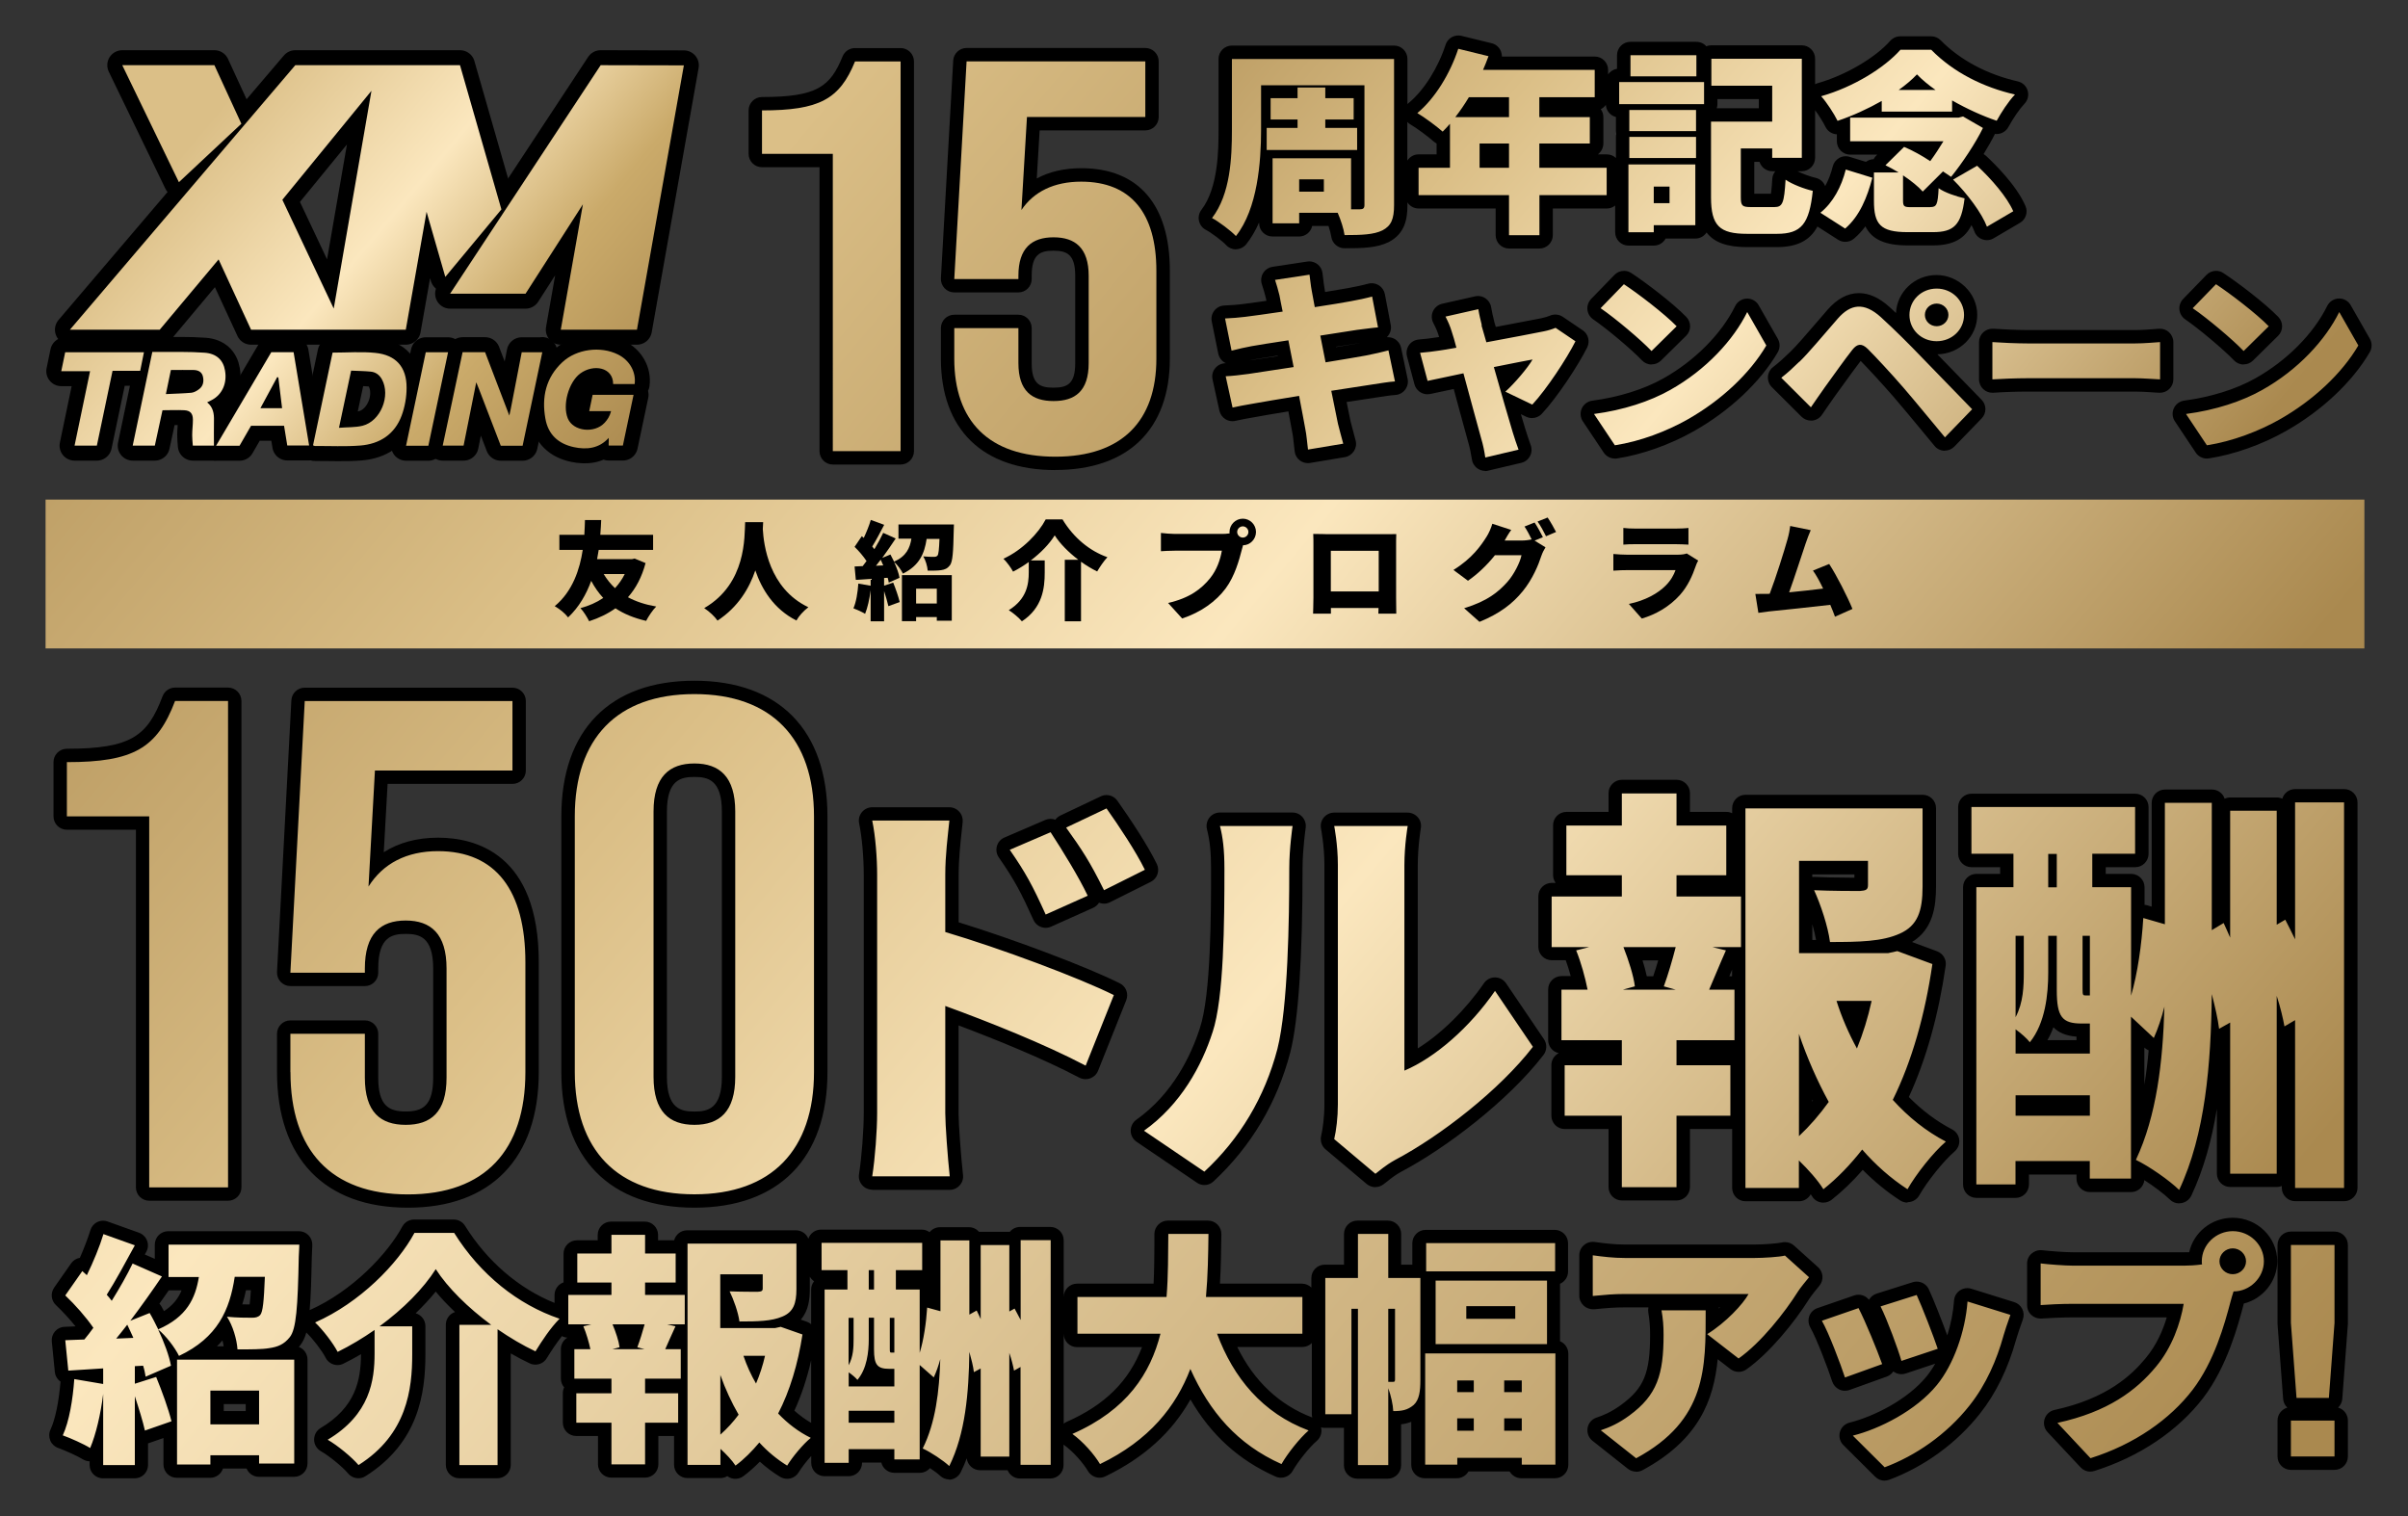 <?xml version="1.0" encoding="UTF-8"?><svg id="_レイヤー_3" xmlns="http://www.w3.org/2000/svg" xmlns:xlink="http://www.w3.org/1999/xlink" viewBox="0 0 270 170"><rect x="0" y="0" width="270" height="170" fill="#333333" stroke="none"/><defs><style>.cls-1{fill:url(#_名称未設定グラデーション_40-9);}.cls-2{fill:url(#_名称未設定グラデーション_10-4);}.cls-3{fill:url(#_名称未設定グラデーション_40-6);}.cls-4{fill:url(#_名称未設定グラデーション_2);}.cls-5{fill:url(#_名称未設定グラデーション_40-2);}.cls-6{fill:url(#_名称未設定グラデーション_77-3);}.cls-7{fill:url(#_名称未設定グラデーション_40-7);}.cls-8{fill:url(#_名称未設定グラデーション_40);}.cls-9{fill:url(#_名称未設定グラデーション_99);}.cls-10{fill:url(#_名称未設定グラデーション_40-10);}.cls-11{fill:url(#_名称未設定グラデーション_40-5);}.cls-12{fill:url(#_名称未設定グラデーション_10-5);}.cls-13{fill:url(#_名称未設定グラデーション_10-6);}.cls-14{fill:url(#_名称未設定グラデーション_77-2);}.cls-15{fill:url(#_名称未設定グラデーション_40-8);}.cls-16{fill:url(#_名称未設定グラデーション_10-7);}.cls-17{fill:url(#_名称未設定グラデーション_10-3);}.cls-18{fill:url(#_名称未設定グラデーション_10-8);}.cls-19{fill:url(#_名称未設定グラデーション_40-4);}.cls-20{fill:url(#_名称未設定グラデーション_10);}.cls-21{fill:none;stroke:#000;stroke-linejoin:round;stroke-width:3.36px;}.cls-22{fill:url(#_名称未設定グラデーション_40-3);}.cls-23{fill:url(#_名称未設定グラデーション_10-9);}.cls-24{fill:url(#_名称未設定グラデーション_111);}.cls-25{fill:url(#_名称未設定グラデーション_77);}.cls-26{fill:url(#_名称未設定グラデーション_10-2);}</style><linearGradient id="_名称未設定グラデーション_77" x1="-112.62" y1="-143.51" x2="487.84" y2="360.34" gradientUnits="userSpaceOnUse"><stop offset=".23" stop-color="#aa894f"/><stop offset=".34" stop-color="#dbbf87"/><stop offset=".42" stop-color="#fbe7be"/><stop offset=".54" stop-color="#aa894f"/></linearGradient><linearGradient id="_名称未設定グラデーション_2" x1="-2.48" y1="460.29" x2="74.77" y2="466.52" gradientTransform="translate(0 -420.22)" gradientUnits="userSpaceOnUse"><stop offset="0" stop-color="#d5e3ec"/><stop offset=".45" stop-color="#000"/><stop offset=".69" stop-color="#c7cacf"/></linearGradient><linearGradient id="_名称未設定グラデーション_10" x1="-2.4" y1="459.42" x2="74.84" y2="465.65" gradientTransform="translate(0 -420.22)" gradientUnits="userSpaceOnUse"><stop offset="0" stop-color="#d5e3ec"/><stop offset=".45" stop-color="#fff"/><stop offset=".69" stop-color="#c7cacf"/></linearGradient><linearGradient id="_名称未設定グラデーション_10-2" x1="-2.58" y1="461.67" x2="74.66" y2="467.9" xlink:href="#_名称未設定グラデーション_10"/><linearGradient id="_名称未設定グラデーション_10-3" x1="-2.71" y1="463.24" x2="74.54" y2="469.47" xlink:href="#_名称未設定グラデーション_10"/><linearGradient id="_名称未設定グラデーション_10-4" x1="-2.65" y1="462.44" x2="74.6" y2="468.67" xlink:href="#_名称未設定グラデーション_10"/><linearGradient id="_名称未設定グラデーション_10-5" x1="-2.75" y1="463.75" x2="74.49" y2="469.98" xlink:href="#_名称未設定グラデーション_10"/><linearGradient id="_名称未設定グラデーション_10-6" x1="-2.52" y1="460.9" x2="74.72" y2="467.13" xlink:href="#_名称未設定グラデーション_10"/><linearGradient id="_名称未設定グラデーション_10-7" x1="-.22" y1="432.3" x2="77.03" y2="438.53" xlink:href="#_名称未設定グラデーション_10"/><linearGradient id="_名称未設定グラデーション_10-8" x1="-.83" y1="439.9" x2="76.42" y2="446.13" xlink:href="#_名称未設定グラデーション_10"/><linearGradient id="_名称未設定グラデーション_10-9" x1="-.57" y1="436.7" x2="76.67" y2="442.93" xlink:href="#_名称未設定グラデーション_10"/><linearGradient id="_名称未設定グラデーション_40" x1=".61" y1="419.11" x2="83.13" y2="488.35" gradientTransform="translate(0 -420.22)" gradientUnits="userSpaceOnUse"><stop offset=".25" stop-color="#dbbf87"/><stop offset=".46" stop-color="#fbe7be"/><stop offset=".62" stop-color="#caaa6a"/><stop offset=".82" stop-color="#aa894f"/></linearGradient><linearGradient id="_名称未設定グラデーション_40-2" x1="5.14" y1="413.71" x2="87.65" y2="482.95" xlink:href="#_名称未設定グラデーション_40"/><linearGradient id="_名称未設定グラデーション_40-3" x1="-6.01" y1="427" x2="76.5" y2="496.24" xlink:href="#_名称未設定グラデーション_40"/><linearGradient id="_名称未設定グラデーション_40-4" x1="-14.24" y1="436.8" x2="68.28" y2="506.04" xlink:href="#_名称未設定グラデーション_40"/><linearGradient id="_名称未設定グラデーション_40-5" x1="-10.42" y1="432.24" x2="72.1" y2="501.49" xlink:href="#_名称未設定グラデーション_40"/><linearGradient id="_名称未設定グラデーション_40-6" x1="-17.16" y1="440.28" x2="65.36" y2="509.52" xlink:href="#_名称未設定グラデーション_40"/><linearGradient id="_名称未設定グラデーション_40-7" x1="-2.44" y1="422.74" x2="80.08" y2="491.98" xlink:href="#_名称未設定グラデーション_40"/><linearGradient id="_名称未設定グラデーション_40-8" x1="2.09" y1="417.35" x2="84.61" y2="486.59" xlink:href="#_名称未設定グラデーション_40"/><linearGradient id="_名称未設定グラデーション_40-9" x1="1.18" y1="418.42" x2="83.7" y2="487.66" xlink:href="#_名称未設定グラデーション_40"/><linearGradient id="_名称未設定グラデーション_40-10" x1="16.16" y1="400.57" x2="98.68" y2="469.81" xlink:href="#_名称未設定グラデーション_40"/><linearGradient id="_名称未設定グラデーション_77-2" x1="53.38" y1="-82.88" x2="389.95" y2="199.54" xlink:href="#_名称未設定グラデーション_77"/><linearGradient id="_名称未設定グラデーション_99" x1="44.2" y1="-27.24" x2="201.05" y2="104.38" gradientUnits="userSpaceOnUse"><stop offset=".3" stop-color="#dbbf87"/><stop offset=".77" stop-color="#aa894f"/></linearGradient><linearGradient id="_名称未設定グラデーション_111" x1="-109.07" y1="-54.03" x2="485" y2="444.46" gradientUnits="userSpaceOnUse"><stop offset=".06" stop-color="#aa894f"/><stop offset=".17" stop-color="#dbbf87"/><stop offset=".29" stop-color="#fbe7be"/><stop offset=".54" stop-color="#aa894f"/></linearGradient><linearGradient id="_名称未設定グラデーション_77-3" x1="-131.1" y1="-115.74" x2="516.25" y2="427.46" xlink:href="#_名称未設定グラデーション_77"/></defs><rect class="cls-25" x="5.11" y="56.02" width="260" height="16.69"/><path d="M72.39,63.12c-.42,1.58-1.09,2.85-1.98,3.85.89.48,1.94.83,3.17,1.04-.38.37-.89,1.13-1.13,1.61-1.35-.31-2.49-.78-3.44-1.41-.86.61-1.84,1.09-2.95,1.45-.22-.44-.63-1.11-.98-1.47.95-.25,1.81-.63,2.56-1.14-.52-.56-.97-1.2-1.35-1.92-.54,1.49-1.35,2.93-2.59,4.1-.36-.47-.9-.91-1.5-1.26,2.04-1.69,2.82-4.2,3.14-6.31h-2.62v-1.69h2.8c.05-.69.05-1.27.07-1.66h1.82c-.02.43-.04,1.01-.1,1.66h5.92v1.69h-6.1c-.06.34-.11.68-.18,1.04h3.9l.31-.07,1.2.5ZM67.69,64.37c.35.59.77,1.11,1.27,1.58.43-.47.8-.99,1.09-1.58h-2.36Z"/><path d="M85.57,58.54c-.01.23-.02.49-.04.79.1,1.72.67,6.65,5.11,8.76-.56.42-1.08,1.01-1.34,1.49-2.55-1.29-3.89-3.52-4.61-5.62-.68,2.01-1.93,4.12-4.24,5.63-.31-.45-.87-.99-1.49-1.4,4.77-2.77,4.5-8.07,4.59-9.64h2.01Z"/><path d="M106.96,58.82s-.01.41-.02.6c-.05,2.48-.12,3.57-.43,3.97-.28.36-.57.48-.98.54-.34.06-.91.06-1.51.06-.04-.5-.23-1.17-.5-1.6.48.05.95.05,1.19.05.17,0,.29-.02.4-.13.13-.16.18-.68.23-1.88h-1.44c-.24,1.63-.81,2.99-2.66,3.89-.19-.41-.63-1.01-.99-1.31.29.63.53,1.29.61,1.78l-1.21.54c-.02-.17-.06-.35-.12-.54l-.4.02v.86l1.02-.34c.28.69.59,1.58.73,2.18l-1.27.46c-.1-.46-.29-1.09-.48-1.69v3.39h-1.51v-3.5c-.12.99-.35,2-.62,2.66-.3-.19-.95-.49-1.31-.62.31-.69.48-1.77.55-2.77l1.38.24v-.77l-1.66.11-.14-1.5.91-.04c.14-.18.29-.37.43-.57-.35-.53-.87-1.14-1.34-1.59l.81-1.2.22.2c.31-.66.61-1.41.79-2.02l1.5.55c-.44.84-.92,1.76-1.34,2.43.08.1.17.2.24.3.38-.63.73-1.27.99-1.83l1.4.63c-.46.69-.98,1.46-1.51,2.18l.92-.38c.14.25.28.53.41.8,1.37-.61,1.77-1.52,1.94-2.58h-1.45v-1.59h6.24ZM99.04,63.41c-.1-.22-.19-.44-.29-.65-.18.24-.36.47-.53.68l.81-.04ZM101.13,64.49h5.59v5.11h-1.68v-.41h-2.32v.46h-1.59v-5.16ZM102.72,66.01v1.66h2.32v-1.66h-2.32Z"/><path d="M119.14,58.25c1.25,2.06,3.04,3.53,5.03,4.23-.44.47-.83,1.07-1.15,1.6-.61-.3-1.22-.67-1.81-1.09v6.68h-1.82v-6.9h1.52c-1.1-.84-2.07-1.82-2.65-2.74-.59.96-1.55,1.95-2.68,2.81h1.56v1.38c0,1.7-.24,3.94-2.56,5.45-.31-.38-1.01-.97-1.47-1.25,2.02-1.25,2.24-2.92,2.24-4.25v-1.15c-.55.4-1.15.77-1.76,1.08-.22-.43-.71-1.09-1.08-1.45,2.13-.97,3.94-2.87,4.74-4.41h1.89Z"/><path d="M139.35,58.16c.81,0,1.48.67,1.48,1.49s-.67,1.49-1.45,1.49c-.06.18-.11.36-.14.5-.29,1.13-.78,2.95-1.81,4.34-1.08,1.45-2.77,2.68-4.88,3.37l-1.58-1.74c2.41-.54,3.76-1.59,4.71-2.77.77-.95,1.16-2.13,1.32-3.09h-5.27c-.59,0-1.25.04-1.56.06v-2.05c.37.05,1.16.11,1.56.11h5.28c.2,0,.54-.01.86-.06-.01-.05-.01-.1-.01-.16,0-.81.67-1.49,1.49-1.49ZM139.35,60.28c.35,0,.63-.29.63-.63s-.29-.63-.63-.63-.63.29-.63.63.29.63.63.63Z"/><path d="M148.62,59.9h6.68c.32,0,.78,0,1.26-.01-.02.39-.02.89-.02,1.29v5.85c0,.51.02,1.78.02,1.78h-2.01s.01-.28.02-.63h-5.34v.63h-2s.04-1.15.04-1.81v-5.82c0-.38,0-.93-.02-1.31.49.01,1.03.02,1.38.02ZM149.22,66.32h5.37v-4.56h-5.37v4.56Z"/><path d="M172.99,60.24l-.92.38,1.22.75c-.16.26-.35.62-.47.98-.32.99-.97,2.58-2.07,3.93-1.16,1.43-2.61,2.53-4.86,3.45l-1.72-1.53c2.59-.79,3.83-1.81,4.85-2.95.75-.84,1.43-2.22,1.58-2.99h-2.98c-.85,1.07-1.92,2.1-3.02,2.86l-1.63-1.21c2.12-1.31,3.09-2.74,3.73-3.75.22-.34.5-.96.63-1.43l2.12.69c-.28.38-.56.87-.74,1.19h1.93c.36,0,.79-.05,1.1-.13-.23-.47-.53-1.04-.8-1.44l1.13-.45c.3.44.72,1.22.93,1.64ZM174.48,59.65l-1.13.48c-.24-.49-.62-1.2-.95-1.65l1.13-.45c.31.45.74,1.22.95,1.63Z"/><path d="M190.15,63.44c-.4,1.15-.9,2.28-1.78,3.27-1.19,1.33-2.74,2.2-4.28,2.65l-1.45-1.64c1.87-.39,3.26-1.19,4.12-2.05.59-.59.91-1.19,1.11-1.74h-5.45c-.3,0-.98.01-1.52.06v-1.87c.55.05,1.11.08,1.52.08h5.7c.45,0,.81-.06,1.01-.14l1.28.8c-.1.18-.22.43-.26.57ZM183.37,59.27h4.54c.38,0,1.07-.02,1.41-.07v1.87c-.34-.02-.98-.05-1.44-.05h-4.52c-.41,0-.98.01-1.34.05v-1.87c.34.05.92.07,1.34.07Z"/><path d="M202.47,60.91c-.41,1.19-1.28,3.92-1.86,5.51,1.28-.12,2.71-.29,3.81-.42-.38-.8-.78-1.53-1.14-2.02l1.82-.74c.86,1.33,2.04,3.65,2.61,5.04l-1.96.87c-.14-.39-.32-.85-.53-1.33-1.98.24-5.41.59-6.86.74-.3.04-.8.11-1.2.16l-.34-2.12c.43,0,1.02,0,1.43-.01.06,0,.12,0,.18-.01.69-1.8,1.63-4.8,1.99-6.09.18-.63.25-1.07.31-1.51l2.3.47c-.18.4-.37.91-.56,1.46Z"/><path class="cls-4" d="M60.81,39.48c-.74,3.5-1.47,7.01-2.21,10.5h-2.45c-.89-2.26-2.71-7.12-2.75-7.11-.46,2.24-.95,4.82-1.42,7.1h-2.34c.74-3.51,1.5-6.99,2.23-10.48h2.52c.87,2.26,1.83,4.79,2.72,7.11.04,0,.93-4.79,1.39-7.1h2.3Z"/><path class="cls-20" d="M71.15,43.06h-2.4c0-1.89-2.21-2.27-3.69-1.18-1.3.96-2.02,3.54-1.39,5.05.61,1.45,2.99,1.7,4.12.48.3-.32.57-.7.73-1.31h-2.45c.14-.68.26-1.21.38-1.83h4.59c-.4,1.91-.8,3.78-1.2,5.69h-1.59c-.02-.23.03-.55,0-.86-1.08,1.21-2.5,1.34-3.9,1.04-1.76-.38-2.89-1.42-3.2-3.21-.43-2.41.06-4.59,1.9-6.31,1.59-1.49,4.29-1.84,6.24-.87,1.3.64,2.05,1.96,1.87,3.32h0Z"/><path class="cls-26" d="M35.1,49.93c.73-3.48,1.47-6.96,2.19-10.39,1.65,0,3.23-.13,4.79.03,2.32.23,3.52,1.59,3.51,3.91,0,1.04-.19,2.13-.55,3.11-.78,2.11-2.46,3.2-4.66,3.37-1.68.13-3.38.04-5.06.05-.05,0-.11-.03-.21-.07h0ZM39.37,41.56c-.46,2.14-.9,4.21-1.36,6.41.96-.08,1.83-.03,2.64-.23,2.03-.51,3.18-3.36,2.17-5.21-.28-.5-.7-.81-1.27-.86-.7-.07-1.4-.07-2.18-.11Z"/><path class="cls-17" d="M23.23,45.12c.68.55.78,1.27.76,2.03-.02.92,0,1.85,0,2.82h-2.37c-.03-.4-.07-.79-.07-1.18,0-.57.08-1.14.08-1.71,0-.71-.28-1.04-.97-1.08-.8-.04-1.59,0-2.44,0-.29,1.32-.57,2.63-.86,3.97h-2.48c.73-3.5,1.46-6.96,2.2-10.51h.68c1.73.02,3.46-.04,5.18.09,1.36.1,2.1.85,2.29,2,.25,1.42-.31,2.68-1.47,3.3-.15.08-.31.15-.54.27h0ZM19.16,41.49c-.18.86-.35,1.72-.56,2.7,1.01-.05,1.94-.07,2.86-.15.28-.03.58-.19.82-.37.49-.34.6-.86.48-1.42-.11-.53-.51-.74-1-.76-.85-.02-1.69,0-2.59,0Z"/><path class="cls-2" d="M24.23,49.98c2.1-3.56,4.15-7.02,6.19-10.49h2.5c.58,3.48,1.16,6.94,1.74,10.46h-2.45c-.12-.72-.23-1.45-.36-2.21h-3.7c-.41.72-.85,1.47-1.29,2.24h-2.64,0ZM31.63,45.78c-.14-1.18-.28-2.32-.42-3.46-.04,0-.08-.02-.13-.03-.61,1.14-1.23,2.28-1.88,3.48h2.44,0Z"/><path class="cls-12" d="M10.85,49.97h-2.49c.58-2.79,1.16-5.54,1.74-8.35h-3.23c.16-.76.3-1.43.44-2.12h8.83c-.14.69-.28,1.35-.42,2.08h-3.1c-.6,2.83-1.18,5.59-1.76,8.39h0Z"/><path class="cls-13" d="M45.53,49.98c.74-3.52,1.47-6.99,2.21-10.48h2.5c-.74,3.5-1.47,6.95-2.21,10.48h-2.5Z"/><path class="cls-16" d="M27.06,13.87h0l-3.02-6.56h-10.33l6.35,13.12,7.01-6.56h0Z"/><path class="cls-18" d="M51.58,7.31h-18.47L7.84,36.97h10.07l6.6-7.88,3.64,7.88h17.35l2.33-13.22,2.1,7.3,6.29-7.57-4.64-16.16h0ZM37.42,34.6l-5.76-12.2,9.99-12.22s-4.23,24.42-4.23,24.42Z"/><path class="cls-23" d="M67.35,7.31l-16.88,25.62h8.46l6.43-10.02-2.48,14.06h8.54l5.26-29.64-9.33-.02h0Z"/><path class="cls-21" d="M60.81,39.48c-.74,3.5-1.47,7.01-2.21,10.5h-2.45c-.89-2.26-2.71-7.12-2.75-7.11-.46,2.24-.95,4.82-1.42,7.1h-2.34c.74-3.51,1.5-6.99,2.23-10.48h2.52c.87,2.26,1.83,4.79,2.72,7.11.04,0,.93-4.79,1.39-7.1h2.3Z"/><path class="cls-21" d="M71.15,43.06h-2.4c0-1.89-2.21-2.27-3.69-1.18-1.3.96-2.02,3.54-1.39,5.05.61,1.45,2.99,1.7,4.12.48.3-.32.57-.7.73-1.31h-2.45c.14-.68.26-1.21.38-1.83h4.59c-.4,1.91-.8,3.78-1.2,5.69h-1.59c-.02-.23.03-.55,0-.86-1.08,1.21-2.5,1.34-3.9,1.04-1.76-.38-2.89-1.42-3.2-3.21-.43-2.41.06-4.59,1.9-6.31,1.59-1.49,4.29-1.84,6.24-.87,1.3.64,2.05,1.96,1.87,3.32h0Z"/><path class="cls-21" d="M35.1,49.93c.73-3.48,1.47-6.96,2.19-10.39,1.65,0,3.23-.13,4.79.03,2.32.23,3.52,1.59,3.51,3.91,0,1.04-.19,2.13-.55,3.11-.78,2.11-2.46,3.2-4.66,3.37-1.68.13-3.38.04-5.06.05-.05,0-.11-.03-.21-.07h0ZM39.37,41.56c-.46,2.14-.9,4.21-1.36,6.41.96-.08,1.83-.03,2.64-.23,2.03-.51,3.18-3.36,2.17-5.21-.28-.5-.7-.81-1.27-.86-.7-.07-1.4-.07-2.18-.11Z"/><path class="cls-21" d="M23.23,45.12c.68.55.78,1.27.76,2.03-.02.92,0,1.85,0,2.82h-2.37c-.03-.4-.07-.79-.07-1.18,0-.57.08-1.14.08-1.71,0-.71-.28-1.04-.97-1.08-.8-.04-1.59,0-2.44,0-.29,1.32-.57,2.63-.86,3.97h-2.48c.73-3.5,1.46-6.96,2.2-10.51h.68c1.73.02,3.46-.04,5.18.09,1.36.1,2.1.85,2.29,2,.25,1.42-.31,2.68-1.47,3.3-.15.08-.31.15-.54.27h0ZM19.16,41.49c-.18.86-.35,1.72-.56,2.7,1.01-.05,1.94-.07,2.86-.15.28-.03.58-.19.82-.37.49-.34.6-.86.48-1.42-.11-.53-.51-.74-1-.76-.85-.02-1.69,0-2.59,0Z"/><path class="cls-21" d="M24.23,49.98c2.1-3.56,4.15-7.02,6.19-10.49h2.5c.58,3.48,1.16,6.94,1.74,10.46h-2.45c-.12-.72-.23-1.45-.36-2.21h-3.7c-.41.72-.85,1.47-1.29,2.24h-2.64,0ZM31.63,45.78c-.14-1.18-.28-2.32-.42-3.46-.04,0-.08-.02-.13-.03-.61,1.14-1.23,2.28-1.88,3.48h2.44,0Z"/><path class="cls-21" d="M10.85,49.97h-2.49c.58-2.79,1.16-5.54,1.74-8.35h-3.23c.16-.76.3-1.43.44-2.12h8.83c-.14.69-.28,1.35-.42,2.08h-3.1c-.6,2.83-1.18,5.59-1.76,8.39h0Z"/><path class="cls-21" d="M45.53,49.98c.74-3.52,1.47-6.99,2.21-10.48h2.5c-.74,3.5-1.47,6.95-2.21,10.48h-2.5Z"/><path class="cls-21" d="M27.06,13.87h0l-3.02-6.56h-10.33l6.35,13.12,7.01-6.56h0Z"/><path class="cls-21" d="M51.58,7.31h-18.47L7.84,36.97h10.07l6.6-7.88,3.64,7.88h17.35l2.33-13.22,2.1,7.3,6.29-7.57-4.64-16.16h0ZM37.42,34.6l-5.76-12.2,9.99-12.22s-4.23,24.42-4.23,24.42Z"/><path class="cls-21" d="M67.35,7.31l-16.88,25.62h8.46l6.43-10.02-2.48,14.06h8.54l5.26-29.64-9.33-.02h0Z"/><path class="cls-8" d="M60.81,39.48c-.74,3.5-1.47,7.01-2.21,10.5h-2.45c-.89-2.26-2.71-7.12-2.75-7.11-.46,2.24-.95,4.82-1.42,7.1h-2.34c.74-3.51,1.5-6.99,2.23-10.48h2.52c.87,2.26,1.83,4.79,2.72,7.11.04,0,.93-4.79,1.39-7.1h2.3Z"/><path class="cls-5" d="M71.15,43.06h-2.4c0-1.89-2.21-2.27-3.69-1.18-1.3.96-2.02,3.54-1.39,5.05.61,1.45,2.99,1.7,4.12.48.3-.32.57-.7.73-1.31h-2.45c.14-.68.26-1.21.38-1.83h4.59c-.4,1.91-.8,3.78-1.2,5.69h-1.59c-.02-.23.03-.55,0-.86-1.08,1.21-2.5,1.34-3.9,1.04-1.76-.38-2.89-1.42-3.2-3.21-.43-2.41.06-4.59,1.9-6.31,1.59-1.49,4.29-1.84,6.24-.87,1.3.64,2.05,1.96,1.87,3.32h0Z"/><path class="cls-22" d="M35.1,49.93c.73-3.48,1.47-6.96,2.19-10.39,1.65,0,3.23-.13,4.79.03,2.32.23,3.52,1.59,3.51,3.91,0,1.04-.19,2.13-.55,3.11-.78,2.11-2.46,3.2-4.66,3.37-1.68.13-3.38.04-5.06.05-.05,0-.11-.03-.21-.07h0ZM39.37,41.56c-.46,2.14-.9,4.21-1.36,6.41.96-.08,1.83-.03,2.64-.23,2.03-.51,3.18-3.36,2.17-5.21-.28-.5-.7-.81-1.27-.86-.7-.07-1.4-.07-2.18-.11Z"/><path class="cls-19" d="M23.23,45.12c.68.55.78,1.27.76,2.03-.02.92,0,1.85,0,2.82h-2.37c-.03-.4-.07-.79-.07-1.18,0-.57.08-1.14.08-1.71,0-.71-.28-1.04-.97-1.08-.8-.04-1.59,0-2.44,0-.29,1.32-.57,2.63-.86,3.97h-2.48c.73-3.5,1.46-6.96,2.2-10.51h.68c1.73.02,3.46-.04,5.18.09,1.36.1,2.1.85,2.29,2,.25,1.42-.31,2.68-1.47,3.3-.15.08-.31.15-.54.27h0ZM19.16,41.49c-.18.86-.35,1.72-.56,2.7,1.01-.05,1.94-.07,2.86-.15.28-.03.58-.19.82-.37.49-.34.6-.86.48-1.42-.11-.53-.51-.74-1-.76-.85-.02-1.69,0-2.59,0Z"/><path class="cls-11" d="M24.23,49.98c2.1-3.56,4.15-7.02,6.19-10.49h2.5c.58,3.48,1.16,6.94,1.74,10.46h-2.45c-.12-.72-.23-1.45-.36-2.21h-3.7c-.41.72-.85,1.47-1.29,2.24h-2.64,0ZM31.63,45.78c-.14-1.18-.28-2.32-.42-3.46-.04,0-.08-.02-.13-.03-.61,1.14-1.23,2.28-1.88,3.48h2.44,0Z"/><path class="cls-3" d="M10.85,49.97h-2.49c.58-2.79,1.16-5.54,1.74-8.35h-3.23c.16-.76.3-1.43.44-2.12h8.83c-.14.69-.28,1.35-.42,2.08h-3.1c-.6,2.83-1.18,5.59-1.76,8.39h0Z"/><path class="cls-7" d="M45.53,49.98c.74-3.52,1.47-6.99,2.21-10.48h2.5c-.74,3.5-1.47,6.95-2.21,10.48h-2.5Z"/><path class="cls-15" d="M27.06,13.87h0l-3.02-6.56h-10.33l6.35,13.12,7.01-6.56h0Z"/><path class="cls-1" d="M51.58,7.31h-18.47L7.84,36.97h10.07l6.6-7.88,3.64,7.88h17.35l2.33-13.22,2.1,7.3,6.29-7.57-4.64-16.16h0ZM37.42,34.6l-5.76-12.2,9.99-12.22s-4.23,24.42-4.23,24.42Z"/><path class="cls-10" d="M67.35,7.31l-16.88,25.62h8.46l6.43-10.02-2.48,14.06h8.54l5.26-29.64-9.33-.02h0Z"/><path d="M166.52,52.8c-.3,0-.59-.09-.84-.26-.35-.24-.58-.61-.64-1.03-.1-.67-.25-1.37-.4-1.87-.21-.74-.56-2.03-.97-3.54-.21-.79-.44-1.63-.67-2.48l-2.64.56c-.1.02-.21.03-.31.03-.67,0-1.27-.45-1.45-1.11l-.84-3.15c-.11-.43-.03-.88.22-1.25s.66-.59,1.1-.63c.66-.06,1.31-.12,2.09-.25.06,0,.12-.02.2-.03-.01-.04-.02-.07-.04-.1-.13-.47-.33-.92-.62-1.48-.21-.41-.23-.9-.03-1.32.2-.42.58-.73,1.03-.83l3.68-.83c.11-.02.22-.04.33-.04.3,0,.59.09.84.26.34.23.58.6.64,1.01.07.47.2.99.32,1.49l.04.18c.05.15.1.33.16.53,2.21-.42,4.29-.81,5.08-.97.4-.08.79-.21.98-.29.2-.09.41-.13.62-.13.3,0,.59.09.84.26l2.23,1.51c.62.42.83,1.24.5,1.91-1.02,2.04-3.36,5.6-5.09,7.45-.29.31-.69.48-1.1.48-.22,0-.44-.05-.65-.15l-.6-.29c.19.66.35,1.2.47,1.57.14.46.48,1.5.62,1.87.16.41.14.86-.06,1.25-.2.39-.56.67-.99.77l-3.73.88c-.11.03-.23.04-.34.04ZM146.65,51.93c-.32,0-.63-.1-.89-.29-.33-.24-.54-.6-.59-1.01-.04-.33-.08-.65-.11-.96-.05-.46-.09-.89-.17-1.23-.09-.52-.24-1.32-.43-2.31-1.55.25-2.86.48-3.57.61-.92.16-1.83.32-2.32.44-.12.03-.24.05-.37.05-.28,0-.55-.08-.79-.22-.34-.21-.59-.56-.68-.95l-.77-3.51c-.1-.44,0-.89.28-1.24.27-.35.69-.56,1.13-.58.03,0,.06,0,.09,0-.06-.03-.12-.06-.18-.09-.35-.22-.59-.57-.68-.98l-.73-3.61c-.09-.43.02-.87.28-1.21s.67-.56,1.1-.58c.78-.04,1.47-.08,2.12-.17.55-.07,1.51-.19,2.63-.36-.02-.11-.04-.21-.06-.3-.12-.5-.27-1-.45-1.55-.14-.42-.09-.88.14-1.26.23-.38.62-.63,1.05-.7l3.89-.59c.08-.01.15-.02.23-.02.73,0,1.37.53,1.48,1.27.03.17.05.39.08.64.04.36.09.77.15,1.08,0,.03.05.31.07.44,1.12-.18,2.04-.34,2.55-.43.77-.14,1.72-.34,2.28-.5.13-.04.27-.05.4-.05.28,0,.55.08.79.23.36.22.6.58.68.99l.66,3.46c.08.42-.02.85-.28,1.19-.05.06-.1.12-.16.18.04,0,.09,0,.13,0,.28,0,.55.08.79.22.35.22.6.57.68.97l.73,3.48c.09.43-.01.87-.28,1.22-.26.35-.66.56-1.1.59-.49.03-1.29.15-1.99.26l-3.47.53c.18.91.34,1.66.44,2.15.1.4.24.92.38,1.45l.19.71c.11.41.04.84-.19,1.2-.23.35-.6.6-1.01.67l-3.95.66c-.08.01-.16.02-.25.02ZM143.25,39.88c-1.24.19-2.23.35-2.67.43-.17.03-.34.07-.5.1,0,0,2.47-.37,3.19-.48,0-.02,0-.04-.01-.05ZM149.81,38.92c1.05-.17,1.99-.33,2.68-.45l-.16.02-2.52.39v.04ZM247.45,51.42c-.5,0-.97-.25-1.25-.67l-2.34-3.51c-.29-.43-.33-.98-.12-1.45s.66-.8,1.17-.87c2.96-.39,5.79-1.27,7.96-2.49,3.51-1.96,6.53-4.99,8.07-8.12.25-.5.75-.82,1.3-.84.01,0,.03,0,.04,0,.54,0,1.04.29,1.3.76l2.14,3.75c.27.47.26,1.04,0,1.5-1.96,3.36-5.39,6.58-9.4,8.85-2.68,1.52-5.83,2.64-8.65,3.07-.08.01-.15.02-.23.02ZM181.07,51.42c-.5,0-.97-.25-1.25-.67l-2.34-3.5c-.29-.43-.33-.98-.12-1.45s.66-.8,1.17-.87c2.96-.39,5.79-1.27,7.96-2.49,3.51-1.96,6.53-4.99,8.07-8.12.25-.5.75-.82,1.3-.84.01,0,.03,0,.04,0,.54,0,1.04.29,1.3.76l2.14,3.75c.27.47.26,1.04,0,1.5-1.96,3.36-5.39,6.58-9.4,8.85-2.68,1.52-5.83,2.64-8.65,3.07-.08.01-.15.02-.23.02ZM218.02,50.55c-.43-.02-.83-.21-1.1-.54l-1.3-1.57c-1.16-1.4-2.38-2.88-3.29-3.93-1.22-1.41-2.87-3.2-3.7-4.04-.58.75-1.38,1.87-2.05,2.79l-.77,1.06c-.53.74-1.09,1.57-1.52,2.19-.25.37-.65.61-1.1.65-.05,0-.1,0-.14,0-.4,0-.78-.16-1.06-.44l-3.32-3.31c-.3-.3-.46-.72-.44-1.15.03-.43.23-.83.57-1.09.67-.52,1.17-.98,1.91-1.69.71-.68,1.83-1.99,3.02-3.37l1.18-1.37c1.08-1.24,2.26-1.87,3.52-1.87,1.15,0,2.28.51,3.44,1.56.24.22.48.44.72.67.11-2.36,2.1-4.26,4.54-4.26s4.57,2,4.57,4.46-2,4.38-4.47,4.43c1.49,1.53,3.45,3.55,4.96,5.1.57.58.57,1.51,0,2.09l-3.05,3.15c-.28.29-.67.46-1.08.46-.02,0-.04,0-.05,0ZM223.4,44.04c-.38,0-.74-.14-1.02-.4-.3-.28-.48-.68-.48-1.1v-4.18c0-.42.17-.81.48-1.1.28-.26.64-.4,1.02-.4.04,0,.07,0,.11,0,.86.06,2.73.15,3.82.15h12.07c.73,0,1.53-.06,2.16-.11l.53-.04s.07,0,.1,0c.38,0,.75.14,1.02.4.3.28.48.68.48,1.1v4.18c0,.41-.17.8-.46,1.08-.28.27-.65.42-1.04.42-.02,0-.04,0-.05,0-.21,0-.5-.03-.84-.05-.59-.04-1.32-.08-1.9-.08h-12.07c-1.26,0-2.93.06-3.83.13-.04,0-.07,0-.11,0ZM251.54,40.87c-.4,0-.79-.18-1.06-.47-1.13-1.19-3.94-3.55-5.46-4.59-.37-.25-.6-.65-.65-1.09-.04-.44.11-.88.42-1.2l2.61-2.69c.29-.3.68-.46,1.08-.46.28,0,.57.08.82.25,1.56,1.02,4.65,3.36,6.16,4.92.57.59.57,1.53-.02,2.11l-2.82,2.78c-.28.28-.66.43-1.05.43h-.02ZM185.16,40.87c-.4,0-.79-.18-1.06-.47-1.13-1.19-3.93-3.55-5.46-4.59-.37-.25-.6-.65-.65-1.09-.04-.44.11-.88.42-1.2l2.61-2.69c.29-.3.68-.46,1.08-.46.28,0,.57.08.82.25,1.56,1.02,4.65,3.36,6.16,4.92.57.59.57,1.53-.02,2.11l-2.82,2.78c-.28.28-.66.43-1.05.43h-.02ZM138.58,27.96c-.42,0-.82-.17-1.1-.48-.41-.45-1.68-1.4-2.26-1.7-.4-.2-.68-.57-.78-1.01-.1-.43,0-.89.27-1.24,1.92-2.5,1.92-6.88,1.92-8.99v-7.93c0-.83.67-1.5,1.5-1.5h18.18c.83,0,1.5.67,1.5,1.5v5.07c.05-.05.1-.11.16-.15,1.69-1.4,3.27-3.9,4.12-6.52.21-.63.79-1.03,1.42-1.03.12,0,.24.01.36.04l3.39.83c.41.1.76.37.96.75.12.23.18.49.18.74h10.41c.83,0,1.5.67,1.5,1.5v.5c.23-.33.59-.56,1-.63v-1.52c0-.83.67-1.5,1.5-1.5h7.39c.45,0,.85.19,1.12.5.17-.07.36-.11.56-.11h10.14c.83,0,1.5.67,1.5,1.5v2.86c.08-.04.17-.07.25-.1,3.12-.88,6.48-2.84,8.17-4.76.29-.32.7-.51,1.13-.51h3.46c.4,0,.79.16,1.07.45,2.18,2.21,5.17,3.81,8.65,4.61.53.12.95.51,1.1,1.03.16.52.02,1.08-.35,1.47-.55.58-1.21,1.53-1.82,2.63-.27.49-.78.77-1.31.77-.06,0-.12,0-.19-.01-.33.67-.77,1.45-1.27,2.26.1.06.2.13.29.21.78.72,3.4,3.25,4.41,5.62.3.69.03,1.5-.62,1.88l-2.95,1.73c-.23.14-.49.21-.76.21-.17,0-.34-.03-.5-.09-.42-.15-.75-.47-.9-.89-.08-.22-.19-.46-.33-.71-.69,1.43-1.95,2.28-4.31,2.28h-2.84c-2.5,0-4.01-.65-4.74-2.14-.37.5-.79.96-1.28,1.38-.28.24-.63.36-.98.36-.28,0-.56-.08-.81-.24l-2.31-1.48c-.78,1.47-2.14,2.31-4.55,2.31h-3.34c-2.2,0-3.67-.5-4.54-1.64-.27.41-.73.68-1.25.68h-3.34c-.25.47-.75.79-1.32.79h-2.84c-.83,0-1.5-.67-1.5-1.5v-2.99c-.26.21-.58.33-.94.33h-6.05v2.99c0,.83-.67,1.5-1.5,1.5h-3.41c-.83,0-1.5-.67-1.5-1.5v-2.99h-8.64c-.52,0-.99-.27-1.25-.68v.29c0,1.52-.25,3.2-2.11,4.16-1.3.64-2.87.69-4.94.69-.75,0-1.39-.56-1.49-1.3-.04-.29-.16-.74-.31-1.2h-1.83c-.15.68-.75,1.18-1.47,1.18h-2.98c-.83,0-1.5-.67-1.5-1.5v-.08c-.41.93-.89,1.75-1.44,2.44-.27.34-.68.55-1.12.57-.02,0-.04,0-.06,0ZM198.57,21.72c.08-.51.13-1.33.15-1.66.02-.32.14-.62.34-.86h-.34c-.67,0-1.24-.44-1.43-1.05h-.59v3.57h1.88ZM201.54,19.2c.58.29,1.42.6,2.03.74.51.11.91.47,1.08.93.36-.65.65-1.4.85-2.21.1-.4.36-.74.72-.95.23-.13.48-.19.74-.19.15,0,.3.02.44.07l1.82.56c.24-.18.54-.29.86-.3.07-.14.17-.27.28-.38l.13-.13h-3.03c-.83,0-1.5-.67-1.5-1.5v-.78c-.53-.02-1.03-.33-1.28-.84-.24-.49-.71-1.26-1.16-1.86v5.34c0,.83-.67,1.5-1.5,1.5h-.49ZM157.81,17.99c.27-.41.73-.68,1.25-.68h2.02v-1.22c-.11-.06-.22-.13-.32-.22-.56-.5-1.89-1.5-2.59-1.9-.14-.08-.26-.18-.37-.3v4.31ZM180.16,17.31c.4,0,.76.15,1.03.41v-2.37c0-.11.01-.22.04-.33-.02-.11-.04-.22-.04-.33v-1.57c-.63-.16-1.1-.7-1.13-1.37-.14.21-.34.38-.57.49.18.25.29.56.29.89v2.96c0,.5-.25.94-.62,1.22h1.01ZM197.21,12.14v-1.03h-4.64v.56c0,.16-.03.32-.08.47h4.71Z"/><path class="cls-14" d="M156.31,23c0,1.56-.32,2.32-1.3,2.83-.98.48-2.32.53-4.25.53-.09-.68-.43-1.73-.77-2.5h-4.32v1.18h-2.98v-7.29h8.8v5.72h.98c.39,0,.52-.13.52-.48v-13.43h-11.59v4.99c0,3.59-.39,8.85-2.82,11.92-.55-.59-1.95-1.64-2.68-2.02,2.07-2.69,2.23-6.79,2.23-9.9v-7.93h18.18v16.39ZM145.49,14.34v-.94h-3.02v-2.39h3.02v-1.2h3.11v1.2h3.18v2.39h-3.18v.94h3.57v2.48h-10.14v-2.48h3.45ZM148.44,20.11h-2.77v1.38h2.77v-1.38ZM180.16,21.88h-7.55v4.49h-3.41v-4.49h-10.14v-3.07h3.52v-4.93c-.27.31-.55.61-.82.88-.64-.57-2.05-1.62-2.84-2.08,1.98-1.64,3.68-4.43,4.59-7.21l3.39.83c-.18.5-.39,1.03-.61,1.53h12.52v3.07h-6.21v2.23h5.66v2.96h-5.66v2.72h7.55v3.07ZM164.7,10.9c-.48.81-1,1.56-1.52,2.23h6.02v-2.23h-4.5ZM169.2,18.81v-2.72h-3.3v2.72h3.3ZM181.55,9.2h9.52v2.48h-9.52v-2.48ZM190.09,25.25h-4.66v.79h-2.84v-7.6h7.5v6.81ZM182.69,12.33h7.48v2.37h-7.48v-2.37ZM182.69,15.35h7.48v2.37h-7.48v-2.37ZM190.21,8.56h-7.39v-2.37h7.39v2.37ZM185.43,20.92v1.86h1.77v-1.86h-1.77ZM198.96,23.22c.93,0,1.09-.48,1.25-3.07.7.5,2.14,1.05,3.05,1.25-.39,3.7-1.27,4.82-4.02,4.82h-3.34c-3.09,0-4.05-.9-4.05-4.1v-8.48h6.86v-4.03h-6.82v-3.02h10.14v11.11h-3.32v-1.05h-3.52v5.45c0,.99.16,1.12,1.16,1.12h2.61ZM204.12,23.85c1.41-1.14,2.36-2.91,2.84-4.84l2.98.92c-.57,2.17-1.41,4.29-3.05,5.7l-2.77-1.77ZM210.99,11.32c-1.55.88-3.25,1.66-4.95,2.23-.39-.79-1.21-2.06-1.84-2.76,3.64-1.03,7.11-3.2,8.89-5.21h3.45c2.52,2.56,5.86,4.21,9.39,5.02-.77.81-1.52,1.99-2.05,2.94-1.57-.53-3.36-1.34-5-2.28v1.25h-7.89v-1.18ZM216.44,23.22c.7,0,.84-.26.93-2.12.64.48,2.02.94,2.91,1.14-.36,3-1.21,3.79-3.55,3.79h-2.84c-3.07,0-3.77-.9-3.77-3.51v-3.18h2.77c-.5-.31-1-.57-1.48-.81l2.09-2.06c.93.39,2.02.99,2.93,1.6.5-.68,1.02-1.47,1.48-2.23h-10.46v-2.65h12.16l.5-.13,2.23,1.29c-.82,1.69-2.34,3.97-3.57,5.48-.25-.18-.57-.39-.91-.61l-2.27,2.26c-.48-.55-1.3-1.21-2.21-1.82v2.83c0,.68.14.74.95.74h2.09ZM217.03,10.09c-.82-.57-1.52-1.16-2.09-1.75-.55.59-1.25,1.18-2.05,1.75h4.14ZM221.69,18.59c1.61,1.49,3.36,3.51,4.05,5.1l-2.95,1.73c-.57-1.51-2.2-3.7-3.8-5.28l2.71-1.56ZM142.94,31.39l3.89-.59c.07.44.14,1.25.25,1.8.05.33.18.99.34,1.84,1.75-.26,3.3-.53,4.02-.66.75-.13,1.77-.35,2.41-.53l.66,3.46c-.59.04-1.64.2-2.36.28-.86.13-2.41.37-4.11.64.18.96.39,1.97.59,3,1.89-.31,3.59-.59,4.55-.77.89-.18,1.84-.39,2.5-.57l.73,3.48c-.68.04-1.73.22-2.59.35-1,.15-2.68.42-4.55.7.32,1.6.59,2.96.75,3.7.16.66.39,1.47.59,2.23l-3.95.66c-.11-.85-.16-1.64-.3-2.3-.11-.68-.39-2.06-.7-3.72-2.16.35-4.11.68-5.05.85-1.02.18-1.89.33-2.41.46l-.77-3.51c.64-.02,1.77-.15,2.55-.26,1-.15,2.93-.44,5.07-.77-.2-1.01-.41-2.04-.59-3-1.89.28-3.52.55-4.14.66-.77.15-1.39.28-2.23.5l-.73-3.61c.8-.04,1.52-.09,2.23-.18.73-.09,2.36-.31,4.23-.59-.16-.81-.3-1.45-.36-1.82-.16-.66-.32-1.2-.5-1.75ZM166.11,36.47c.16.53.34,1.18.55,1.91,2.68-.5,5.5-1.03,6.46-1.23.45-.09.95-.24,1.3-.39l2.23,1.51c-.98,1.95-3.23,5.37-4.84,7.1l-3.02-1.45c1.02-.92,2.52-2.67,3.05-3.61-.52.09-2.3.44-4.34.85.84,2.94,1.73,6.07,2.11,7.29.11.37.48,1.51.66,1.97l-3.73.88c-.09-.64-.25-1.45-.45-2.1-.36-1.27-1.21-4.45-2-7.34-1.75.37-3.3.7-4.02.85l-.84-3.15c.75-.07,1.41-.13,2.21-.26.3-.04.98-.15,1.86-.31-.18-.7-.36-1.34-.52-1.8-.16-.57-.43-1.16-.7-1.69l3.68-.83c.09.59.25,1.23.39,1.8ZM187.23,43.75c4.09-2.28,7.16-5.67,8.68-8.76l2.14,3.75c-1.82,3.11-5.05,6.16-8.84,8.3-2.32,1.31-5.27,2.45-8.14,2.89l-2.34-3.51c3.34-.44,6.27-1.42,8.5-2.67ZM188,36.58l-2.82,2.78c-1.21-1.27-4.07-3.68-5.71-4.8l2.61-2.69c1.57,1.03,4.55,3.31,5.91,4.71ZM201.76,40.57c1-.96,2.66-2.96,4.3-4.84,1.43-1.64,2.93-1.88,4.82-.18,1.61,1.47,3.23,3.09,4.61,4.53,1.52,1.58,3.89,4.01,5.64,5.81l-3.05,3.15c-1.48-1.77-3.34-4.05-4.61-5.52-1.34-1.56-3.3-3.66-4.05-4.4-.66-.64-1.16-.61-1.73.11-.8,1.01-2.23,3.02-3.09,4.21-.55.77-1.11,1.6-1.55,2.23l-3.32-3.31c.73-.57,1.27-1.07,2.02-1.8ZM217.15,32.36c1.7,0,3.07,1.31,3.07,2.96s-1.36,2.94-3.07,2.94-3.05-1.29-3.05-2.94,1.34-2.96,3.05-2.96ZM217.15,36.58c.73,0,1.32-.57,1.32-1.27s-.59-1.27-1.32-1.27-1.32.57-1.32,1.27.59,1.27,1.32,1.27ZM227.33,38.51h12.07c1.02,0,2.14-.11,2.8-.15v4.18c-.59-.02-1.86-.13-2.8-.13h-12.07c-1.3,0-3,.07-3.93.13v-4.18c.91.07,2.82.15,3.93.15ZM253.61,43.75c4.09-2.28,7.16-5.67,8.68-8.76l2.14,3.75c-1.82,3.11-5.05,6.16-8.84,8.3-2.32,1.31-5.27,2.45-8.14,2.89l-2.34-3.51c3.34-.44,6.27-1.42,8.5-2.67ZM254.39,36.58l-2.82,2.78c-1.21-1.27-4.07-3.68-5.71-4.8l2.61-2.69c1.57,1.03,4.55,3.31,5.91,4.71Z"/><path d="M118.33,52.71c-8.15,0-12.83-4.55-12.83-12.49v-3.43c0-.83.67-1.5,1.5-1.5h7.18c.83,0,1.5.67,1.5,1.5v3.93c0,2.31.86,2.75,2.44,2.75s2.44-.44,2.44-2.75v-9.8c0-2.35-.89-2.81-2.44-2.81s-2.44.46-2.44,2.81v.37c0,.83-.67,1.5-1.5,1.5h-7.18c-.41,0-.81-.17-1.09-.47-.28-.3-.43-.7-.41-1.11l1.38-24.41c.04-.79.7-1.42,1.5-1.42h20.04c.83,0,1.5.67,1.5,1.5v6.24c0,.83-.67,1.5-1.5,1.5h-11.85l-.32,5.39c1.41-.76,3.09-1.15,4.99-1.15,6.4,0,9.93,4.08,9.93,11.49v9.86c0,7.94-4.68,12.49-12.83,12.49ZM93.39,52.09c-.83,0-1.5-.67-1.5-1.5v-31.84h-6.45c-.83,0-1.5-.67-1.5-1.5v-4.87c0-.83.67-1.5,1.5-1.5,6.15,0,7.65-1.14,9.04-4.56.23-.56.78-.93,1.39-.93h5.11c.83,0,1.5.67,1.5,1.5v43.7c0,.83-.67,1.5-1.5,1.5h-7.6Z"/><path class="cls-9" d="M93.39,17.25h-7.95v-4.87c6.43,0,8.71-1.25,10.43-5.49h5.11v43.7h-7.6V17.25ZM107,40.22v-3.43h7.19v3.93c0,3.12,1.52,4.25,3.94,4.25s3.94-1.12,3.94-4.25v-9.8c0-3.12-1.52-4.31-3.94-4.31s-3.94,1.19-3.94,4.31v.37h-7.19l1.38-24.41h20.04v6.24h-13.27l-.62,10.43c1.38-2.06,3.66-3.18,6.7-3.18,5.6,0,8.43,3.56,8.43,9.99v9.86c0,6.99-3.87,10.99-11.33,10.99s-11.33-4-11.33-10.99Z"/><path d="M211.32,166.03c-.39,0-.77-.15-1.06-.44l-3.57-3.55c-.38-.38-.53-.94-.39-1.46s.56-.93,1.09-1.06c2.66-.66,6.49-2.56,8.62-5.17.34-.42.67-.9.98-1.44l-3.3,1.1c-.15.05-.32.08-.48.08-.24,0-.48-.06-.7-.17-.08-.04-.15-.09-.22-.14-.17.26-.43.47-.74.58l-4.17,1.5c-.17.06-.34.09-.51.09-.23,0-.45-.05-.66-.15-.36-.18-.64-.5-.77-.88-.46-1.43-1.78-4.9-2.46-6.07-.22-.39-.26-.86-.11-1.28.16-.42.49-.75.92-.89l4.11-1.42c.16-.06.33-.08.49-.08.45,0,.89.21,1.17.57.19-.33.49-.57.85-.69l4.05-1.28c.15-.05.3-.07.45-.07.57,0,1.11.32,1.36.86.48,1.02,1.47,3.53,2.07,5.17.4-1.27.67-2.61.76-3.91.03-.46.27-.87.65-1.13.25-.17.55-.26.84-.26.15,0,.3.02.45.07l4.81,1.5c.39.12.72.4.9.77.18.37.2.8.06,1.18-.38,1.04-.57,1.67-.76,2.28-.9,3.23-2.26,6.01-4.03,8.25-2.61,3.32-6.23,5.96-10.19,7.44-.17.06-.35.09-.52.09ZM106.44,165.89c-.38,0-.74-.14-1.02-.4-.26-.25-.69-.57-1.15-.87-.27.33-.69.53-1.15.53h-2.84c-.71,0-1.3-.49-1.46-1.15h-2.16v.03c0,.83-.67,1.5-1.5,1.5h-2.7c-.83,0-1.5-.67-1.5-1.5v-.77c-.53.59-1.08,1.29-1.41,1.84-.21.34-.54.59-.93.68-.12.03-.24.04-.36.04-.28,0-.55-.08-.79-.22-.8-.49-1.56-1.06-2.27-1.7-.6.61-1.21,1.15-1.84,1.62-.26.2-.58.3-.9.3-.09,0-.17,0-.26-.02-.24-.04-.46-.14-.65-.28-.23.14-.5.22-.78.22h-3.69c-.83,0-1.5-.67-1.5-1.5v-3.22h-1.76v3.17c0,.83-.67,1.5-1.5,1.5h-3.77c-.83,0-1.5-.67-1.5-1.5v-3.17h-2.44c-.83,0-1.5-.67-1.5-1.5v-3.3c0-.23.05-.45.15-.65-.23-.26-.37-.61-.37-.99v-3.3c0-.55.29-1.02.73-1.29-.22-.01-.42-.07-.61-.17-.63.8-1.21,1.68-1.71,2.49-.28.46-.77.71-1.28.71-.22,0-.44-.05-.64-.15-.7-.33-1.4-.7-2.11-1.11v12.5c0,.83-.67,1.5-1.5,1.5h-4.28c-.83,0-1.5-.67-1.5-1.5v-15.72c0-.66.43-1.22,1.03-1.42-.8-.76-1.53-1.52-2.16-2.29-.66.81-1.42,1.63-2.25,2.43.63.18,1.09.76,1.09,1.44v3.14c0,4.4-.76,9.93-6.72,13.69-.25.16-.52.23-.8.23-.43,0-.86-.19-1.15-.54-.62-.74-2.11-1.96-3.06-2.5-.46-.27-.75-.76-.75-1.29,0-.53.27-1.03.73-1.3,3.93-2.34,4.51-5.36,4.53-8.28-.66.38-1.31.74-1.97,1.06-.21.11-.44.16-.66.16-.54,0-1.07-.3-1.33-.81-.42-.81-1.41-2.11-2.17-2.84-.18.63-.41,1.09-.71,1.46-.04.06-.09.11-.13.16.57.21.97.76.97,1.41v11.65c0,.83-.67,1.5-1.5,1.5h-3.94c-.63,0-1.16-.38-1.39-.93h-2.65c-.19.6-.76,1.04-1.43,1.04h-3.74c-.83,0-1.5-.67-1.5-1.5v-2.96l-1.61.56s-.08.03-.12.04v2.42c0,.83-.67,1.5-1.5,1.5h-3.55c-.83,0-1.5-.67-1.5-1.5v-.41c-.26,0-.52-.08-.75-.22-.59-.37-2.03-1.01-2.78-1.28-.4-.14-.72-.44-.88-.83-.16-.39-.16-.83.02-1.21.53-1.15.93-3.05,1.13-5.4-.35-.24-.6-.63-.64-1.09l-.34-3.41c-.04-.41.09-.82.36-1.13.27-.31.66-.5,1.07-.51l1.23-.05c-.64-.8-1.42-1.65-2.2-2.39-.54-.51-.62-1.34-.2-1.95l1.91-2.73c.23-.33.59-.55.98-.62.48-1.1.9-2.2,1.18-3.1.12-.39.39-.72.76-.9.21-.11.44-.16.67-.16.17,0,.34.03.5.09l3.52,1.26c.41.15.74.47.9.88s.13.87-.08,1.25l-.17.31,1.12.49v-1.6c0-.83.67-1.5,1.5-1.5h14.66c.41,0,.79.16,1.08.46.28.29.43.68.42,1.09,0,0-.03.96-.06,1.42-.05,2.56-.11,4.45-.24,5.88,4.82-2.14,8.76-6.35,10.39-9.37.26-.49.77-.79,1.32-.79h4.45c.52,0,1,.27,1.27.71,2.48,3.98,6.02,7.02,10.03,8.64v-.88c0-.66.42-1.22,1.01-1.42v-3.22c0-.83.67-1.5,1.5-1.5h2.33v-.6c0-.83.67-1.5,1.5-1.5h3.77c.83,0,1.5.67,1.5,1.5v.6h1.8c.17-.64.75-1.12,1.45-1.12h12.21c.63,0,1.17.39,1.39.94.2-.59.76-1.02,1.42-1.02h11.29c.33,0,.64.11.88.29.28-.34.7-.56,1.17-.56h3.24c.46,0,.86.2,1.14.52.04,0,.08,0,.13,0h3.21s.07,0,.11,0c.27-.34.69-.55,1.16-.55h3.38c.83,0,1.5.67,1.5,1.5v20.56c.1-.08.22-.16.34-.21,4.27-1.87,6.99-4.56,8.44-8.37h-7.28c-.83,0-1.5-.67-1.5-1.5v-4.12c0-.83.67-1.5,1.5-1.5h8.58c.07-1.4.08-2.81.09-4.18v-1.41c.02-.82.69-1.48,1.51-1.48h4.5c.4,0,.79.16,1.07.45.28.29.44.67.43,1.07-.02,1.83-.05,3.68-.16,5.55h9.19c.41,0,.79.17,1.06.44v-1.07c0-.83.67-1.5,1.5-1.5h2.16v-3.44c0-.83.67-1.5,1.5-1.5h3.41c.83,0,1.5.67,1.5,1.5v3.44h1.25v-2.4c0-.83.67-1.5,1.5-1.5h14.46c.83,0,1.5.67,1.5,1.5v3.17c0,.62-.37,1.14-.9,1.38v6.44c.54.22.93.76.93,1.39v12.47c0,.83-.67,1.5-1.5,1.5h-3.77c-.56,0-1.05-.31-1.31-.76h-4.62c-.26.46-.75.76-1.31.76h-3.6c-.83,0-1.5-.67-1.5-1.5v-4.83c-.39.16-.77.24-1.14.28v4.6c0,.83-.67,1.5-1.5,1.5h-3.41c-.83,0-1.5-.67-1.5-1.5v-4.2h-2.16c-.14,0-.28-.02-.41-.06,0,.04.02.08.03.12.09.52-.1,1.05-.5,1.4-.83.71-2.12,2.32-2.71,3.37-.27.48-.78.76-1.31.76-.21,0-.41-.04-.61-.13-4.1-1.83-7.19-4.61-9.54-8.64-2.09,3.71-5.23,6.54-9.54,8.62-.21.1-.43.15-.65.15-.51,0-1.01-.27-1.29-.73-.51-.87-1.6-2.15-2.68-2.93-.02-.02-.05-.03-.07-.05v2.3c0,.83-.67,1.5-1.5,1.5h-3.38c-.63,0-1.16-.38-1.39-.93h-3.09c-.77,0-1.41-.59-1.49-1.34-.2.54-.43,1.06-.68,1.57-.21.42-.61.72-1.07.81-.09.02-.18.02-.27.02ZM89.07,158.18c.6.53,1.22.99,1.88,1.37v-7.02c-.47,2.06-1.1,3.96-1.88,5.65ZM138.73,151.04c1.88,3.83,4.7,6.49,8.41,7.91-.03-.12-.05-.25-.05-.38v-7.97c-.27.27-.65.44-1.06.44h-7.3ZM27.55,158.23v-.79h-2.46v.79h2.46ZM25.08,150.96c-.03-.21-.08-.43-.14-.65-.19.22-.4.44-.61.65h.75ZM90.47,148.21c.18.06.34.16.48.28v-3.88c0-.35.12-.68.33-.94-.2-.13-.36-.31-.48-.52v1.4c0,1.13-.14,2.43-1.01,3.42l.68.24ZM17.87,146.19c.08.08.15.17.21.27.11.18.21.37.31.56,1.01-.66,1.6-1.43,1.97-2.33h-1.44c-.35.5-.7,1.01-1.05,1.5ZM27.17,146.26c.31,0,.59,0,.82.01.06-.4.1-1,.14-1.59h-.55c-.11.52-.24,1.05-.41,1.57ZM234.39,165.02c-.41,0-.81-.17-1.09-.47l-3.71-3.96c-.37-.39-.5-.96-.34-1.47.16-.52.59-.91,1.11-1.02,5.91-1.28,8.67-3.92,10.22-5.8,1.25-1.49,1.96-3.2,2.37-4.58h-10.5c-1.41,0-2.94.09-3.55.13-.04,0-.08,0-.11,0-.38,0-.74-.14-1.02-.4-.31-.28-.48-.68-.48-1.1v-4.67c0-.43.18-.84.51-1.12.28-.24.63-.38.99-.38.06,0,.12,0,.19.01.83.1,2.62.23,3.47.23h12.41c.13,0,.34,0,.61-.01.48-2.2,2.49-3.86,4.88-3.86,2.75,0,4.99,2.19,4.99,4.88,0,2.25-1.62,4.21-3.75,4.74-.01.06-.03.11-.04.16-.59,2.24-1.82,6.89-4.51,10.42-2.84,3.7-7.17,6.61-12.2,8.19-.15.05-.3.07-.45.07ZM183.46,165.02c-.33,0-.66-.11-.93-.32l-3.97-3.14c-.43-.34-.64-.89-.55-1.44s.48-.99,1-1.16c.7-.23,1.65-.61,2.79-1.45,2.53-1.86,3.22-3.54,3.22-7.85,0-.93-.06-1.62-.2-2.48-.03-.2-.03-.39.01-.58h-2.67c-1.16,0-1.96.07-3.4.21-.05,0-.09,0-.14,0-.38,0-.75-.14-1.03-.39-.31-.28-.51-.69-.51-1.11v-4.56c0-.43.19-.85.52-1.13.27-.24.62-.37.98-.37.07,0,.14,0,.21.01,1.04.15,2.17.29,3.36.29h14.61c1.05,0,2.65-.13,2.98-.22.13-.04.26-.05.4-.05.37,0,.73.13,1.01.38l2.7,2.43c.6.54.67,1.45.16,2.07-.23.28-.92,1.12-1.16,1.5-1.64,2.62-4.46,6.08-7.04,7.9-.26.18-.56.27-.86.27-.33,0-.65-.11-.92-.31l-1.43-1.11c-.45,4.62-2.14,9.05-8.42,12.44-.22.12-.47.18-.71.18ZM192.74,146.71s.08-.07.12-.11h-.14s.02.07.02.11ZM256.87,164.82c-.83,0-1.5-.67-1.5-1.5v-4.03c0-.69.47-1.27,1.1-1.45-.27-.25-.44-.59-.47-.98l-.63-8.41s0-.07,0-.11v-8.74c0-.83.67-1.5,1.5-1.5h4.89c.83,0,1.5.67,1.5,1.5v8.74s0,.07,0,.11l-.63,8.41c-.03.39-.21.73-.47.98.64.17,1.1.76,1.1,1.45v4.03c0,.83-.67,1.5-1.5,1.5h-4.89Z"/><path class="cls-24" d="M33.56,139.55s-.03.93-.06,1.36c-.11,5.65-.28,8.13-1.01,9.03-.65.82-1.35,1.09-2.31,1.23-.79.14-2.14.14-3.55.14-.08-1.15-.53-2.67-1.18-3.66,1.13.11,2.22.11,2.79.11.39,0,.68-.05.93-.3.31-.35.42-1.56.53-4.29h-3.38c-.56,3.71-1.91,6.82-6.25,8.87-.45-.93-1.49-2.29-2.34-2.97.68,1.45,1.24,2.95,1.44,4.07l-2.84,1.23c-.06-.38-.14-.79-.28-1.23l-.93.05v1.97l2.39-.76c.65,1.58,1.38,3.6,1.72,4.97l-2.98,1.04c-.23-1.04-.68-2.48-1.13-3.85v7.72h-3.55v-7.97c-.28,2.27-.82,4.56-1.46,6.06-.7-.44-2.22-1.12-3.07-1.42.73-1.58,1.13-4.04,1.29-6.31l3.24.55v-1.75l-3.91.25-.34-3.41,2.14-.08c.34-.41.68-.85,1.01-1.31-.82-1.2-2.05-2.59-3.15-3.63l1.91-2.73.51.46c.73-1.5,1.44-3.22,1.86-4.61l3.52,1.26c-1.04,1.91-2.17,4.01-3.15,5.54.2.22.39.46.56.68.9-1.45,1.72-2.89,2.34-4.18l3.29,1.45c-1.07,1.58-2.31,3.33-3.55,4.97l2.17-.87c.34.57.65,1.2.96,1.83,3.21-1.39,4.17-3.47,4.56-5.87h-3.4v-3.63h14.66ZM14.95,150.01c-.23-.49-.45-1.01-.68-1.47-.42.55-.84,1.06-1.24,1.56l1.91-.08ZM19.85,152.46h13.14v11.65h-3.94v-.93h-5.46v1.04h-3.74v-11.76ZM23.59,155.93v3.79h5.46v-3.79h-5.46ZM50.92,138.24c2.93,4.69,7.15,8.05,11.82,9.63-1.04,1.06-1.94,2.43-2.7,3.66-1.44-.68-2.87-1.53-4.25-2.48v15.23h-4.28v-15.72h3.57c-2.59-1.91-4.87-4.15-6.22-6.25-1.38,2.18-3.63,4.45-6.3,6.41h3.66v3.14c0,3.88-.56,8.98-6.02,12.42-.73-.87-2.36-2.21-3.46-2.84,4.76-2.84,5.26-6.66,5.26-9.69v-2.62c-1.29.9-2.7,1.75-4.14,2.46-.51-.98-1.66-2.48-2.53-3.3,5.01-2.21,9.26-6.55,11.14-10.04h4.45ZM72.33,145.2h4.45v3.3h-1.97l.93.22c-.45.96-.82,1.83-1.15,2.57h1.74v3.3h-4v1.64h3.71v3.3h-3.71v4.67h-3.77v-4.67h-3.94v-3.3h3.94v-1.64h-4.16v-3.3h1.8c-.17-.79-.45-1.77-.79-2.57l.9-.22h-2.59v-3.3h4.84v-1.39h-3.83v-3.25h3.83v-2.1h3.77v2.1h3.43v3.25h-3.43v1.39ZM71.46,151.07c.28-.74.59-1.72.82-2.57h-3.6c.37.87.7,1.88.79,2.57l-.82.22h3.63l-.82-.22ZM89.98,149.63c-.51,3.3-1.41,6.33-2.73,8.87,1.07,1.12,2.28,2.05,3.66,2.73-.87.71-2.05,2.13-2.65,3.11-1.15-.71-2.2-1.58-3.12-2.59-.82.98-1.69,1.86-2.67,2.59-.39-.6-1.04-1.28-1.69-1.88v1.8h-3.69v-24.81h12.21v5.1c0,1.61-.34,2.57-1.58,3.08-1.21.52-2.79.55-4.81.55-.14-1.04-.65-2.46-1.1-3.38,1.15.05,2.76.05,3.15.05.42-.03.56-.08.56-.38v-1.58h-4.76v6.03h6.13l.65-.14,2.42.85ZM80.77,160.87c.76-.68,1.44-1.42,2.05-2.24-.79-1.36-1.49-2.87-2.05-4.45v6.69ZM83.36,152.03c.37,1.09.84,2.13,1.41,3.11.42-.98.76-2.02,1.01-3.11h-2.42ZM117.81,139.06v25.19h-3.38v-10.97l-.73.41c-.11-.57-.28-1.26-.53-1.99v11.63h-3.21v-9.88l-.76.41c-.08-.66-.28-1.45-.51-2.27-.06,4.59-.45,9.17-2.25,12.8-.68-.63-2.08-1.56-2.98-1.97,1.44-2.89,1.86-6.39,1.97-10.02-.2.74-.45,1.45-.73,2.05l-1.58-1.39v10.59h-2.84v-1.15h-5.12v1.53h-2.7v-19.43h2.56v-2.18h-2.9v-3.06h11.28v3.06h-2.95v2.18h2.67v7.1c.45-1.45.73-3.36.84-5.08l1.49.41v-7.94h3.24v8.32l.82-.46c.14.3.31.63.45.96v-8.3h3.21v7.45l.59-.33c.23.41.45.85.68,1.28v-8.95h3.38ZM97.41,150.17c0,1.42-.2,3.3-1.27,4.56-.2-.25-.62-.6-.98-.85v1.58h5.12v-1.97h-.56c-1.35,0-1.72-.44-1.72-2.18v-3.55h-.59v2.4ZM95.15,147.77v5.32c.53-.96.56-2.02.56-2.95v-2.37h-.56ZM100.28,159.53v-1.34h-5.12v1.34h5.12ZM97.41,144.6h.59v-2.18h-.59v2.18ZM100.28,147.77h-.51v3.49c0,.38.03.41.2.41h.31v-3.9ZM136.46,149.54c1.83,4.94,5.09,8.92,10.27,10.86-1.01.87-2.39,2.62-3.04,3.77-4.95-2.21-8.05-5.84-10.22-10.67-1.6,4.2-4.59,8-10.13,10.67-.65-1.09-1.89-2.51-3.1-3.38,6.16-2.7,8.75-6.8,9.88-11.24h-9.31v-4.12h9.99c.2-2.4.17-4.8.2-7.07h4.5c-.03,2.27-.06,4.67-.28,7.07h10.81v4.12h-9.57ZM159.26,154.79c0,1.15-.11,2.18-.76,2.76-.68.57-1.32.68-2.28.68-.03-.71-.25-1.72-.56-2.57v8.62h-3.4v-17.52h-.73v11.82h-2.93v-15.28h3.66v-4.94h3.4v4.94h3.6v11.49ZM156.22,154.95c.14,0,.2-.05.2-.27v-7.92h-.76v8.19h.56ZM174.4,151.76v12.47h-3.77v-.76h-7.23v.76h-3.6v-12.47h14.61ZM174.37,142.56h-14.46v-3.17h14.46v3.17ZM160.97,150.72v-7.12h12.49v7.12h-12.49ZM163.39,154.79v1.31h1.86v-1.31h-1.86ZM163.39,160.43h1.86v-1.39h-1.86v1.39ZM164.41,147.88h5.49v-1.42h-5.49v1.42ZM170.63,154.79h-1.97v1.31h1.97v-1.31ZM170.63,160.43v-1.39h-1.97v1.39h1.97ZM201.58,144.85c-1.44,2.29-4.11,5.7-6.64,7.48l-3.52-2.73c2.08-1.28,4.02-3.36,4.64-4.5h-13.9c-1.24,0-2.11.08-3.57.22v-4.56c1.15.16,2.34.3,3.57.3h14.6c.93,0,2.79-.11,3.38-.27l2.7,2.43c-.34.41-.99,1.2-1.27,1.64ZM183.46,163.52l-3.97-3.14c.99-.33,2.03-.79,3.21-1.66,3.12-2.29,3.83-4.61,3.83-9.06,0-.96-.06-1.75-.23-2.73h4.95c0,6.41.14,12.31-7.8,16.59ZM211.04,152.96l-4.17,1.5c-.48-1.47-1.83-5.05-2.59-6.36l4.11-1.42c.79,1.53,2.08,4.69,2.65,6.28ZM224.63,149.82c-.73,2.62-1.91,5.4-3.77,7.75-2.62,3.33-6.16,5.7-9.54,6.96l-3.57-3.55c2.98-.74,7.09-2.81,9.43-5.68,1.86-2.27,3.18-5.98,3.43-9.36l4.81,1.5c-.39,1.06-.59,1.72-.79,2.37ZM217.28,151.24l-4.08,1.36c-.39-1.36-1.58-4.59-2.34-6.11l4.05-1.28c.56,1.2,1.94,4.75,2.36,6.03ZM250.35,138.05c1.91,0,3.49,1.53,3.49,3.38s-1.58,3.38-3.4,3.38c-.14.41-.25.82-.34,1.15-.68,2.57-1.83,6.71-4.25,9.88-2.53,3.3-6.5,6.11-11.45,7.67l-3.71-3.96c5.66-1.23,8.84-3.63,11.06-6.31,1.8-2.16,2.73-4.86,3.1-7.04h-12.38c-1.38,0-2.93.08-3.66.14v-4.67c.87.11,2.73.25,3.66.25h12.41c.48,0,1.27-.03,2.03-.14-.03-.11-.03-.22-.03-.35,0-1.86,1.58-3.38,3.49-3.38ZM250.35,142.88c.82,0,1.49-.66,1.49-1.45s-.68-1.45-1.49-1.45-1.49.65-1.49,1.45.68,1.45,1.49,1.45ZM256.87,148.34v-8.74h4.89v8.74l-.63,8.41h-3.63l-.63-8.41ZM256.87,159.29h4.89v4.03h-4.89v-4.03Z"/><path d="M77.86,135.42c-9.48,0-14.92-5.54-14.92-15.21v-28.67c0-9.67,5.44-15.21,14.92-15.21s14.92,5.54,14.92,15.21v28.67c0,9.67-5.44,15.21-14.92,15.21ZM77.86,87.12c-1.49,0-3.08.3-3.08,3.88v29.76c0,3.58,1.59,3.88,3.08,3.88s3.08-.3,3.08-3.88v-29.76c0-3.58-1.59-3.88-3.08-3.88ZM45.73,135.42c-9.33,0-14.67-5.54-14.67-15.21v-4.29c0-.83.67-1.5,1.5-1.5h8.35c.83,0,1.5.67,1.5,1.5v4.91c0,3.16,1.18,3.8,3.08,3.8s3.08-.64,3.08-3.8v-12.23c0-3.58-1.59-3.88-3.08-3.88s-3.08.3-3.08,3.88v.47c0,.83-.67,1.5-1.5,1.5h-8.35c-.41,0-.8-.17-1.09-.47-.28-.3-.43-.7-.41-1.11l1.61-30.46c.04-.8.7-1.42,1.5-1.42h23.29c.83,0,1.5.67,1.5,1.5v7.79c0,.83-.67,1.5-1.5,1.5h-14l-.43,7.66c1.68-1.07,3.73-1.63,6.08-1.63,4.22,0,11.3,1.81,11.3,13.97v12.31c0,9.67-5.35,15.21-14.67,15.21ZM244.35,134.94c-.39,0-.77-.15-1.05-.43-.64-.63-1.78-1.48-2.86-2.18-.08.75-.72,1.34-1.49,1.34h-4.62c-.83,0-1.5-.67-1.5-1.5v-.47h-5.33v1.12c0,.83-.67,1.5-1.5,1.5h-4.39c-.83,0-1.5-.67-1.5-1.5v-33.33c0-.83.67-1.5,1.5-1.5h2.66v-.75h-3.21c-.83,0-1.5-.67-1.5-1.5v-5.24c0-.83.67-1.5,1.5-1.5h18.35c.83,0,1.5.67,1.5,1.5v5.24c0,.83-.67,1.5-1.5,1.5h-3.3v.75h2.85c.83,0,1.5.67,1.5,1.5v1.97c.1,0,.19.03.29.05l.51.15v-11.63c0-.83.67-1.5,1.5-1.5h5.26c.66,0,1.23.43,1.42,1.03.19-.09.41-.14.63-.14h5.22c.22,0,.43.05.62.13.18-.62.76-1.07,1.44-1.07h5.49c.83,0,1.5.67,1.5,1.5v43.21c0,.83-.67,1.5-1.5,1.5h-5.49c-.83,0-1.5-.67-1.5-1.5v-.2c-.17.07-.36.11-.56.11h-5.22c-.83,0-1.5-.67-1.5-1.5v-7.26c-.56,3.4-1.45,6.72-2.86,9.72-.21.44-.61.75-1.09.84-.09.02-.18.02-.27.02ZM240.45,121.57c.21-1.27.36-2.54.47-3.79-.16-.07-.31-.16-.44-.28l-.04-.04v4.11ZM232.83,116.63v-.39c-1.22-.09-2.04-.48-2.59-1.05-.19.52-.41,1-.67,1.44h3.26ZM213.88,134.85c-.29,0-.57-.08-.82-.24-1.49-.96-2.89-2.12-4.2-3.43-1.13,1.3-2.28,2.4-3.48,3.35-.27.21-.59.32-.93.32-.09,0-.17,0-.26-.02-.42-.07-.79-.32-1.01-.69-.05-.07-.1-.15-.15-.23-.25.47-.75.79-1.32.79h-5.99c-.83,0-1.5-.67-1.5-1.5v-6.61c-.06,0-.13.01-.19.01h-4.54v6.51c0,.83-.67,1.5-1.5,1.5h-6.13c-.83,0-1.5-.67-1.5-1.5v-6.51h-4.91c-.83,0-1.5-.67-1.5-1.5v-5.67c0-.59.34-1.09.83-1.34-.68-.14-1.19-.75-1.19-1.47v-5.67c0-.83.67-1.5,1.5-1.5h1.03c-.17-.63-.36-1.23-.56-1.78h-1.57c-.83,0-1.5-.67-1.5-1.5v-5.67c0-.83.67-1.5,1.5-1.5h.44c-.18-.25-.29-.56-.29-.89v-5.57c0-.83.67-1.5,1.5-1.5h4.72v-2.1c0-.83.67-1.5,1.5-1.5h6.13c.83,0,1.5.67,1.5,1.5v2.1h4.08c.23,0,.45.05.65.15v-.57c0-.83.67-1.5,1.5-1.5h19.86c.83,0,1.5.67,1.5,1.5v8.75c0,2.31-.34,4.82-2.69,6.26l2.81,1.04c.66.25,1.07.92.96,1.62-.81,5.58-2.2,10.53-4.13,14.72,1.49,1.51,3.12,2.73,4.85,3.63.44.23.74.66.8,1.16s-.14.98-.51,1.31c-1.23,1.05-3.05,3.32-3.98,4.94-.2.36-.55.62-.95.71-.12.03-.24.04-.35.04ZM203.21,123.52s.05-.06.07-.09c-.02-.04-.05-.09-.07-.13v.22ZM194.21,109.47v-.74c-.11.25-.21.5-.31.74h.31ZM185.37,109.47c.18-.55.38-1.15.56-1.78h-1.76c.18.57.35,1.18.48,1.78h.72ZM203.63,105.4c-.1-.55-.25-1.15-.42-1.77v1.77h.42ZM203.47,98.33c.78.04,2.16.08,4.46.09v-.37h-4.73v.29c.06,0,.13-.01.19-.01.02,0,.05,0,.07,0ZM16.74,134.64c-.83,0-1.5-.67-1.5-1.5v-40.1h-7.74c-.83,0-1.5-.67-1.5-1.5v-6.08c0-.83.67-1.5,1.5-1.5,7.27,0,9.05-1.47,10.73-5.89.22-.58.78-.97,1.4-.97h5.94c.83,0,1.5.67,1.5,1.5v54.54c0,.83-.67,1.5-1.5,1.5h-8.84ZM97.8,133.4c-.44,0-.86-.19-1.14-.53-.29-.33-.41-.78-.34-1.21.29-1.84.53-4.9.53-6.83v-26.73c0-1.98-.2-4.25-.52-5.78-.09-.44.02-.9.31-1.25.29-.35.71-.55,1.16-.55h8.65c.42,0,.83.18,1.11.5.29.32.42.74.38,1.16l-.1.94c-.16,1.5-.35,3.21-.35,5v5.3c6.17,1.9,14.35,4.98,18.07,6.84.7.35,1.01,1.17.72,1.9l-3.16,7.91c-.16.4-.48.7-.88.85-.17.06-.34.09-.52.09-.24,0-.48-.06-.7-.17-4.02-2.12-9.28-4.25-13.54-5.86v9.87c0,1.13.26,4.74.5,6.91.05.42-.09.85-.38,1.16-.28.32-.69.5-1.12.5h-8.69ZM154.22,133.12c-.34,0-.69-.12-.97-.35l-4.62-3.89c-.43-.36-.62-.94-.5-1.49.18-.78.37-2.12.37-3.55v-26.87c0-2.11-.38-4.04-.38-4.06-.09-.44.03-.9.31-1.24s.71-.55,1.16-.55h8.24c.44,0,.86.2,1.15.53s.41.79.33,1.22c0,.02-.34,2.02-.34,4.14v20.55c2.64-1.65,5.34-4.3,7.42-7.31.28-.41.74-.65,1.24-.65h0c.5,0,.96.25,1.24.66l4.25,6.27c.36.54.34,1.24-.05,1.76-3.99,5.19-11.05,10.52-15.96,13.1-.69.38-1.16.76-1.57,1.09-.15.12-.29.23-.43.33-.27.2-.58.3-.9.3ZM135.05,132.88c-.29,0-.59-.08-.84-.26l-6.77-4.59c-.41-.28-.65-.73-.66-1.23,0-.49.23-.96.63-1.24,4.09-2.9,6.13-7.19,7.13-10.28,1.25-3.76,1.25-12.92,1.25-17.85,0-1.88-.13-3.17-.46-4.45-.11-.45-.01-.92.27-1.29s.72-.58,1.18-.58h8.14c.44,0,.85.19,1.13.52s.41.77.35,1.2c0,.02-.35,2.4-.35,4.51,0,10.07-.46,17.02-1.37,20.64-1.49,5.69-4.39,10.56-8.62,14.5-.29.27-.65.4-1.02.4ZM117.25,104.04c-.57,0-1.12-.33-1.37-.88-1.4-3.1-2.12-4.47-3.89-7.02-.26-.37-.33-.84-.21-1.27.12-.43.44-.79.85-.96l4.58-1.97c.19-.08.39-.12.59-.12.18,0,.36.03.53.1.14-.2.34-.36.56-.47l4.53-2.15c.21-.1.43-.15.64-.15.48,0,.94.23,1.23.64,1.43,2.03,3.35,4.9,4.42,7.09.36.74.06,1.63-.67,2l-4.58,2.29c-.21.11-.44.16-.67.16-.16,0-.32-.03-.48-.08-.03,0-.05-.02-.08-.03-.16.25-.39.46-.67.58l-4.71,2.11c-.2.09-.41.13-.61.13Z"/><path class="cls-6" d="M98.35,98.1c0-1.87-.18-4.31-.55-6.09h8.65c-.18,1.78-.46,3.84-.46,6.09v6.41c6.18,1.83,15.05,5.15,18.9,7.07l-3.16,7.91c-4.62-2.43-10.89-4.92-15.74-6.69v12.03c0,1.26.27,4.96.5,7.07h-8.69c.32-2.01.55-5.15.55-7.07v-26.73ZM121.96,100.44l-4.71,2.11c-1.46-3.23-2.24-4.68-4.03-7.26l4.58-1.97c1.37,2.11,3.16,5.01,4.16,7.12ZM128.37,97.53l-4.58,2.29c-1.6-3.23-2.47-4.54-4.25-7.02l4.53-2.15c1.42,2.01,3.29,4.82,4.3,6.88ZM135.96,115.75c1.28-3.84,1.33-12.45,1.33-18.31,0-2.2-.18-3.56-.5-4.82h8.14s-.37,2.48-.37,4.73c0,5.76-.14,15.54-1.33,20.27-1.42,5.43-4.21,10.07-8.19,13.76l-6.77-4.59c4.16-2.95,6.5-7.35,7.69-11.05ZM150.01,123.84v-26.87c0-2.29-.41-4.35-.41-4.35h8.24s-.37,2.11-.37,4.4v23.03c3.43-1.45,7.32-4.82,10.16-8.94l4.25,6.27c-3.71,4.82-10.39,10.02-15.46,12.69-1.1.61-1.69,1.17-2.2,1.55l-4.62-3.89c.23-.98.41-2.43.41-3.89ZM187.98,100.53h7.23v5.67h-3.2l1.51.37c-.73,1.64-1.33,3.14-1.88,4.4h2.84v5.67h-6.5v2.81h6.04v5.66h-6.04v8.01h-6.13v-8.01h-6.41v-5.66h6.41v-2.81h-6.77v-5.67h2.93c-.27-1.36-.73-3.04-1.28-4.4l1.46-.37h-4.21v-5.67h7.87v-2.39h-6.22v-5.57h6.22v-3.6h6.13v3.6h5.58v5.57h-5.58v2.39ZM186.56,110.6c.46-1.26.96-2.95,1.33-4.4h-5.86c.59,1.5,1.14,3.23,1.28,4.4l-1.33.37h5.9l-1.33-.37ZM216.67,108.11c-.82,5.66-2.29,10.86-4.44,15.22,1.74,1.92,3.71,3.51,5.95,4.68-1.42,1.22-3.34,3.65-4.3,5.34-1.88-1.22-3.57-2.72-5.08-4.45-1.33,1.69-2.75,3.18-4.35,4.45-.64-1.03-1.69-2.2-2.75-3.23v3.09h-5.99v-42.56h19.86v8.75c0,2.76-.55,4.4-2.56,5.29-1.97.89-4.53.94-7.82.94-.23-1.78-1.05-4.21-1.78-5.81,1.88.09,4.48.09,5.12.09.69-.05.92-.14.92-.66v-2.72h-7.73v10.35h9.97l1.05-.23,3.93,1.45ZM201.71,127.4c1.24-1.17,2.33-2.43,3.34-3.84-1.28-2.34-2.42-4.92-3.34-7.63v11.47ZM205.92,112.23c.59,1.87,1.37,3.65,2.29,5.34.69-1.69,1.24-3.46,1.65-5.34h-3.93ZM262.83,90v43.21h-5.49v-18.82l-1.19.7c-.18-.98-.46-2.15-.87-3.42v19.94h-5.22v-16.95l-1.24.7c-.14-1.12-.46-2.48-.82-3.89-.09,7.87-.73,15.73-3.66,21.96-1.1-1.08-3.39-2.67-4.85-3.37,2.33-4.96,3.02-10.95,3.2-17.18-.32,1.26-.73,2.48-1.19,3.51l-2.56-2.39v18.16h-4.62v-1.97h-8.33v2.62h-4.39v-33.33h4.16v-3.75h-4.71v-5.24h18.35v5.24h-4.8v3.75h4.35v12.17c.73-2.48,1.19-5.76,1.37-8.71l2.42.7v-13.62h5.26v14.28l1.33-.8c.23.52.5,1.08.73,1.64v-14.23h5.22v12.78l.96-.56c.37.7.73,1.45,1.1,2.2v-15.36h5.49ZM229.66,109.05c0,2.43-.32,5.66-2.06,7.82-.32-.42-1.01-1.03-1.6-1.45v2.72h8.33v-3.37h-.92c-2.2,0-2.79-.75-2.79-3.75v-6.09h-.96v4.12ZM226,104.93v9.13c.87-1.64.92-3.46.92-5.06v-4.07h-.92ZM234.33,125.11v-2.29h-8.33v2.29h8.33ZM229.66,99.5h.96v-3.75h-.96v3.75ZM234.33,104.93h-.82v5.99c0,.66.05.7.32.7h.5v-6.69ZM16.74,91.54H7.5v-6.08c7.47,0,10.12-1.56,12.13-6.86h5.94v54.54h-8.84v-41.6ZM32.56,120.21v-4.29h8.35v4.91c0,3.9,1.77,5.3,4.58,5.3s4.58-1.4,4.58-5.3v-12.23c0-3.9-1.77-5.38-4.58-5.38s-4.58,1.48-4.58,5.38v.47h-8.35l1.61-30.46h23.29v7.79h-15.42l-.72,13.01c1.61-2.57,4.26-3.97,7.79-3.97,6.51,0,9.8,4.44,9.8,12.47v12.31c0,8.73-4.5,13.71-13.17,13.71s-13.17-4.99-13.17-13.71ZM64.45,120.21v-28.67c0-8.73,4.74-13.71,13.41-13.71s13.41,4.99,13.41,13.71v28.67c0,8.73-4.74,13.71-13.41,13.71s-13.41-4.99-13.41-13.71ZM82.44,120.75v-29.76c0-3.9-1.77-5.38-4.58-5.38s-4.58,1.48-4.58,5.38v29.76c0,3.9,1.77,5.38,4.58,5.38s4.58-1.48,4.58-5.38Z"/></svg>